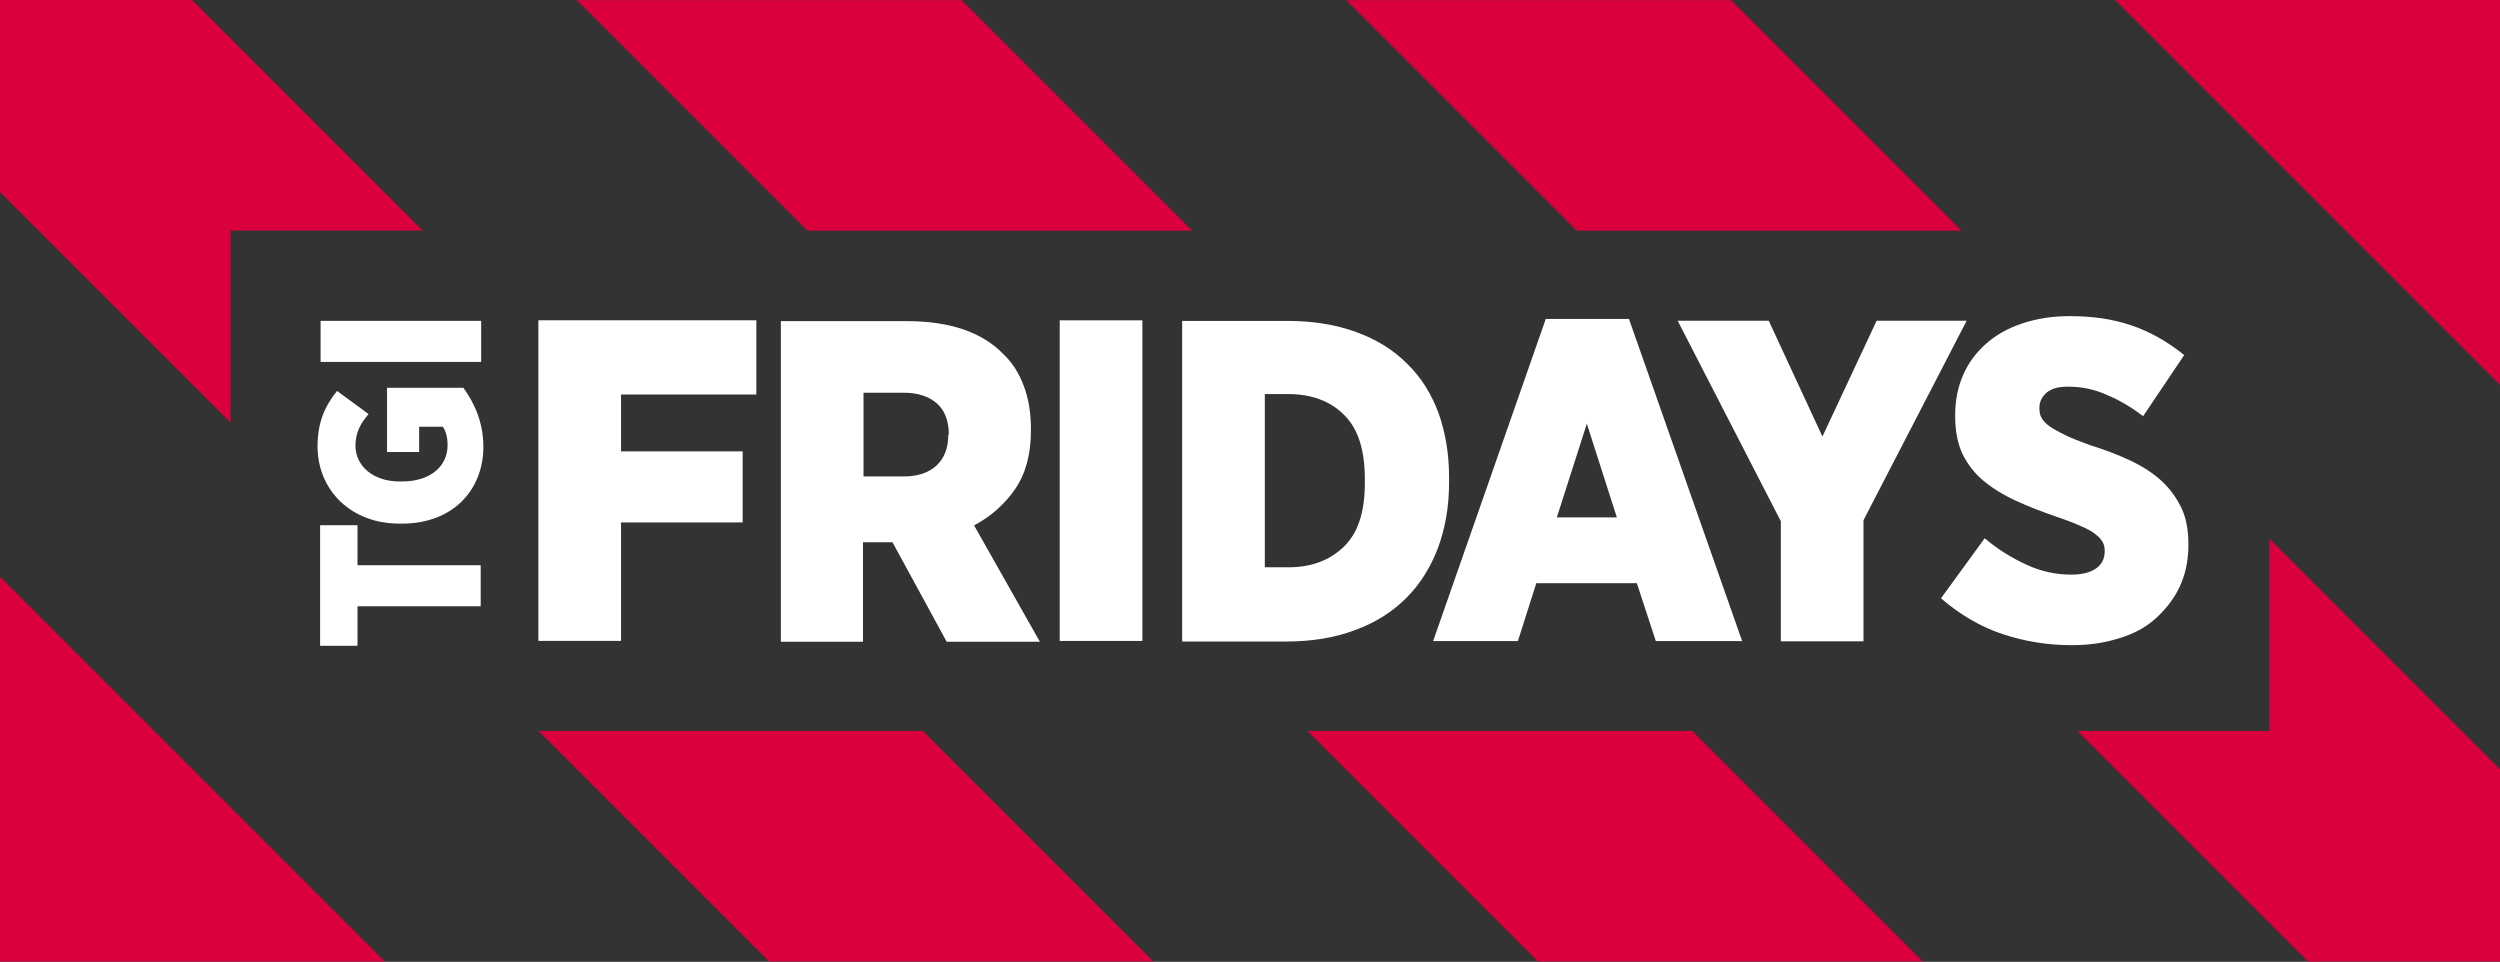 <svg xmlns="http://www.w3.org/2000/svg" id="_x32_" viewBox="0 0 474.89 182.7"><rect x="0" y="0" width="474.89" height="182.7" fill="#333333" stroke="none"/><defs><style> .st0 { fill: none; } .st1 { fill: #d9003d; } .st2 { fill: white; } </style></defs><g id="g4084"><g id="g4088"><path id="path4090" class="st1" d="M0,182.65h73.1L0,109.55v73.1Z"></path></g><g id="g4092"><path id="path4094" class="st1" d="M474.89,0h-73.1l73.1,73.1V0Z"></path></g><g id="g4096"><path id="path4098" class="st1" d="M102.28,138.84l43.8,43.8h73l-43.8-43.8h-73Z"></path></g><g id="g4100"><path id="path4102" class="st1" d="M0,0v36.5l43.8,43.8v-36.5h36.5L36.5,0H0Z"></path></g><g id="g4104"><path id="path4106" class="st1" d="M474.89,146.14l-43.8-43.8v36.5h-36.5l43.8,43.8h36.5v-36.5h0Z"></path></g><g id="g4108"><path id="path4110" class="st1" d="M372.61,43.82L328.81.02h-73.1l43.8,43.8h73.1Z"></path></g><g id="g4112"><path id="path4114" class="st1" d="M226.45,43.82L182.65.02h-73.1l43.8,43.8h73.1,0Z"></path></g><g id="g4116"><path id="path4118" class="st1" d="M248.34,138.84l43.8,43.8h73.1l-43.8-43.8h-73.1Z"></path></g><g id="g4122"><g id="g4124"><path id="path4126" class="st0" d="M177.76,76.54c-1.5-1.3-3.6-2-6.2-2h-7.7v15.9h7.7c2.7,0,4.7-.7,6.2-2.1s2.2-3.3,2.2-5.8v-.2c.1-2.6-.6-4.5-2.2-5.8"></path></g><g id="g4128"><path id="path4130" class="st0" d="M295.73,98.28h11.3l-5.7-17.8-5.6,17.8Z"></path></g><g id="g4132"><path id="path4134" class="st0" d="M380.36,120.5c-4.2-1.4-8.1-3.7-11.7-6.8l8.3-11.4c2.5,2,5.1,3.7,7.9,5,2.8,1.3,5.7,1.9,8.6,1.9,2.1,0,3.7-.4,4.7-1.2,1.1-.8,1.6-1.9,1.6-3.2v-.1c0-.6-.1-1.1-.4-1.7-.3-.5-.7-1-1.4-1.5-.7-.5-1.6-1-2.7-1.5-1.2-.5-2.6-1.1-4.4-1.7-2.9-1-5.5-2-7.9-3.1s-4.4-2.3-6.2-3.8c-1.7-1.5-3.1-3.2-4-5.1-1-2-1.4-4.3-1.4-7.1v-.3c0-2.8.5-5.3,1.5-7.6,1-2.3,2.5-4.3,4.3-5.9,1.9-1.7,4.2-2.9,6.9-3.9,2.7-.9,5.7-1.4,9-1.4,4.1,0,8,.6,11.6,1.7,3.6,1.2,7,3,10.2,5.7l-7.9,11.7c-2.1-1.6-4.3-3-6.8-4-2.4-1-4.9-1.6-7.4-1.6-1.8,0-3.2.4-4.1,1.1-1,.8-1.4,1.7-1.4,2.9v.1c0,.7.1,1.3.4,1.8s.8,1,1.5,1.6c.7.5,1.7,1.1,3,1.7,1.2.6,2.8,1.2,4.7,1.9,2.9.9,5.5,1.9,7.8,3s4.3,2.4,5.9,3.9,2.9,3.2,3.7,5.1c.9,1.9,1.3,4.2,1.3,6.8v.2c0,3-.6,5.6-1.7,8s-2.6,4.4-4.6,6c-1.9,1.7-4.3,2.9-7,3.8s-5.7,1.3-9,1.3c-4.3-.1-8.7-.9-12.9-2.3M353.96,98.8v23h-15.7v-22.8l-19.6-38.1h17.3l10.2,22,10.3-22h17s-19.5,37.9-19.5,37.9ZM314.46,121.8l-3.6-11h-19.1l-3.5,11h-16.1l21.4-61.2h15.8l21.5,61.2c.1,0-16.4,0-16.4,0h0ZM257.46,119.6c-3.9,1.4-8.2,2.2-13.2,2.2h-19.7v-60.9h20c4.9,0,9.2.7,13,2.1s7,3.4,9.7,6c2.6,2.6,4.6,5.7,6,9.4,1.4,3.7,2,7.7,2,12.2v1c0,4.5-.7,8.6-2,12.3-1.4,3.7-3.4,6.9-6,9.5-2.7,2.7-5.9,4.8-9.8,6.2M216.96,121.8h-15.7v-60.9h15.7v60.9ZM179.86,121.8l-10.3-18.9h-5.6v18.9h-15.6v-60.9h23.9c8.2,0,14.3,2.1,18.3,6.2,1.7,1.7,3,3.7,3.9,6,.9,2.4,1.4,5.1,1.4,8.2v.4c0,4.5-1,8.2-3,11.1s-4.6,5.2-7.9,6.8l12.5,22.1h-17.6v.1h0ZM143.66,75h-25.7v10.8h23.1v13.5h-23.1v22.5h-15.7v-60.9h41.4v14.1h0ZM76.46,99.5h-.6c-9.1,0-15.5-6.3-15.5-14.7,0-4.4,1.3-7.5,3.7-10.5l6,4.4c-1.4,1.6-2.5,3.4-2.5,6,0,3.9,3.4,6.8,8.4,6.8h.4c5.6,0,8.7-3,8.7-6.9,0-1.5-.3-2.7-.9-3.5h-4.5v4.8h-6.1v-12.2h14.5c2.1,2.9,3.8,6.6,3.8,11.2,0,8.3-5.9,14.6-15.4,14.6M91.36,115.1h-23.4v7.5h-7.1v-22.9h7.1v7.5h23.4v7.9h0ZM60.86,60.9h30.5v7.8h-30.5v-7.8ZM430.96,138.8v-36.5l43.8,43.8v-73.1L401.76,0h-73.1l43.8,43.8h-72.9L255.76,0h-73l43.8,43.8h-73.1L109.66,0H36.56l43.8,43.8h-36.5v36.5L.06,36.5v73.1l73.1,73.1h73.1l-43.8-43.8h73.1l43.8,43.8h73.1l-43.8-43.8h73.1l43.8,43.8h73.1l-44.2-43.9h36.5,0Z"></path></g><g id="g4136"><path id="path4138" class="st0" d="M244.69,74.9h-4.5v32.9h4.5c4.3,0,7.9-1.3,10.5-3.9,2.7-2.6,4-6.6,4-12.1v-.8c0-5.5-1.3-9.6-4-12.2-2.6-2.6-6.1-3.9-10.5-3.9"></path></g><g class="st2"><g id="g4140"><path id="path4142" d="M102.27,121.74h15.7v-22.5h23.1v-13.5h-23.1v-10.8h25.7v-14.1h-41.4v60.9Z"></path></g><g id="g4144"><path id="path4146" d="M180.13,82.6c0,2.4-.7,4.4-2.2,5.8s-3.6,2.1-6.2,2.1h-7.7v-15.9h7.7c2.6,0,4.7.7,6.2,2s2.3,3.3,2.3,5.9v.1h-.1ZM192.83,92.9c2-2.9,3-6.6,3-11.1v-.4c0-3.1-.5-5.9-1.4-8.2-.9-2.4-2.2-4.4-3.9-6-4-4.1-10.1-6.2-18.3-6.2h-23.9v60.9h15.6v-18.9h5.6l10.3,18.9h17.7l-12.5-22.1c3.2-1.7,5.8-4,7.8-6.9"></path></g><path id="path4148" d="M201.3,121.75h15.7v-60.9h-15.7v60.9Z"></path><g id="g4150"><path id="path4152" d="M259.26,91.76c0,5.5-1.3,9.5-4,12.1s-6.2,3.9-10.5,3.9h-4.5v-32.9h4.5c4.3,0,7.9,1.3,10.5,3.9,2.7,2.6,4,6.7,4,12.2v.8ZM275.26,91.66v-1c0-4.5-.7-8.5-2-12.2-1.4-3.7-3.3-6.8-6-9.4-2.6-2.6-5.8-4.6-9.7-6-3.8-1.4-8.2-2.1-13-2.1h-20v60.9h19.7c4.9,0,9.3-.7,13.2-2.2,3.9-1.4,7.1-3.5,9.7-6.1s4.6-5.8,6-9.5c1.4-3.8,2.1-7.9,2.1-12.4"></path></g><g id="g4154"><path id="path4156" d="M295.73,98.28l5.7-17.8,5.7,17.8h-11.4ZM293.63,60.58l-21.4,61.2h16.1l3.5-11h19.1l3.6,11h16.4l-21.5-61.2s-15.8,0-15.8,0Z"></path></g><g id="g4158"><path id="path4160" d="M356.48,60.92l-10.3,22-10.2-22h-17.3l19.6,38.1v22.8h15.7v-23l19.6-37.9h-17.1Z"></path></g><g id="g4162"><path id="path4164" d="M409.4,117.55c1.9-1.7,3.5-3.7,4.6-6s1.7-5,1.7-8v-.2c0-2.6-.4-4.9-1.3-6.8-.9-1.9-2.1-3.6-3.7-5.1-1.6-1.5-3.6-2.8-5.9-3.9-2.3-1.1-4.9-2.1-7.8-3-1.9-.7-3.5-1.3-4.7-1.9-1.2-.6-2.2-1.1-3-1.7-.7-.5-1.2-1-1.5-1.6-.3-.5-.4-1.1-.4-1.8v-.1c0-1.2.5-2.1,1.4-2.9,1-.8,2.3-1.1,4.1-1.1,2.5,0,5,.5,7.4,1.6,2.4,1,4.7,2.4,6.8,4l7.8-11.6c-3.2-2.6-6.6-4.5-10.2-5.7s-7.4-1.7-11.6-1.7c-3.3,0-6.3.5-9,1.4-2.7.9-5,2.2-6.9,3.9-1.9,1.7-3.3,3.6-4.3,5.9-1,2.3-1.5,4.8-1.5,7.6v.3c0,2.8.5,5.2,1.4,7.1,1,2,2.3,3.7,4,5.1s3.8,2.7,6.2,3.8c2.4,1.1,5,2.1,7.9,3.1,1.8.6,3.3,1.2,4.4,1.7,1.2.5,2.1,1,2.7,1.5.7.5,1.1,1,1.4,1.5.3.5.4,1.1.4,1.7v.1c0,1.3-.5,2.4-1.6,3.2-1.1.8-2.7,1.2-4.7,1.2-3,0-5.8-.6-8.6-1.9-2.8-1.3-5.4-2.9-7.9-5l-8.3,11.4c3.6,3.1,7.5,5.4,11.7,6.8s8.6,2.1,13.1,2.1c3.2,0,6.2-.4,9-1.3,2.7-.8,5-2,6.9-3.7"></path></g><g id="g4166"><path id="path4168" d="M67.91,99.77h-7.1v22.9h7.1v-7.5h23.4v-7.8h-23.4v-7.6Z"></path></g><g id="g4170"><path id="path4172" d="M73.52,73.66v12.2h6.1v-4.8h4.5c.6.9.9,2,.9,3.5,0,3.9-3.1,6.9-8.7,6.9h-.4c-5.1,0-8.4-3-8.4-6.8,0-2.6,1.1-4.4,2.5-6l-6-4.4c-2.4,3-3.7,6.1-3.7,10.5,0,8.4,6.4,14.7,15.5,14.7h.6c9.5,0,15.4-6.3,15.4-14.6,0-4.6-1.7-8.3-3.8-11.2h-14.5Z"></path></g><path id="path4174" d="M91.4,60.95h-30.5v7.8h30.5v-7.8Z"></path></g></g></g></svg>